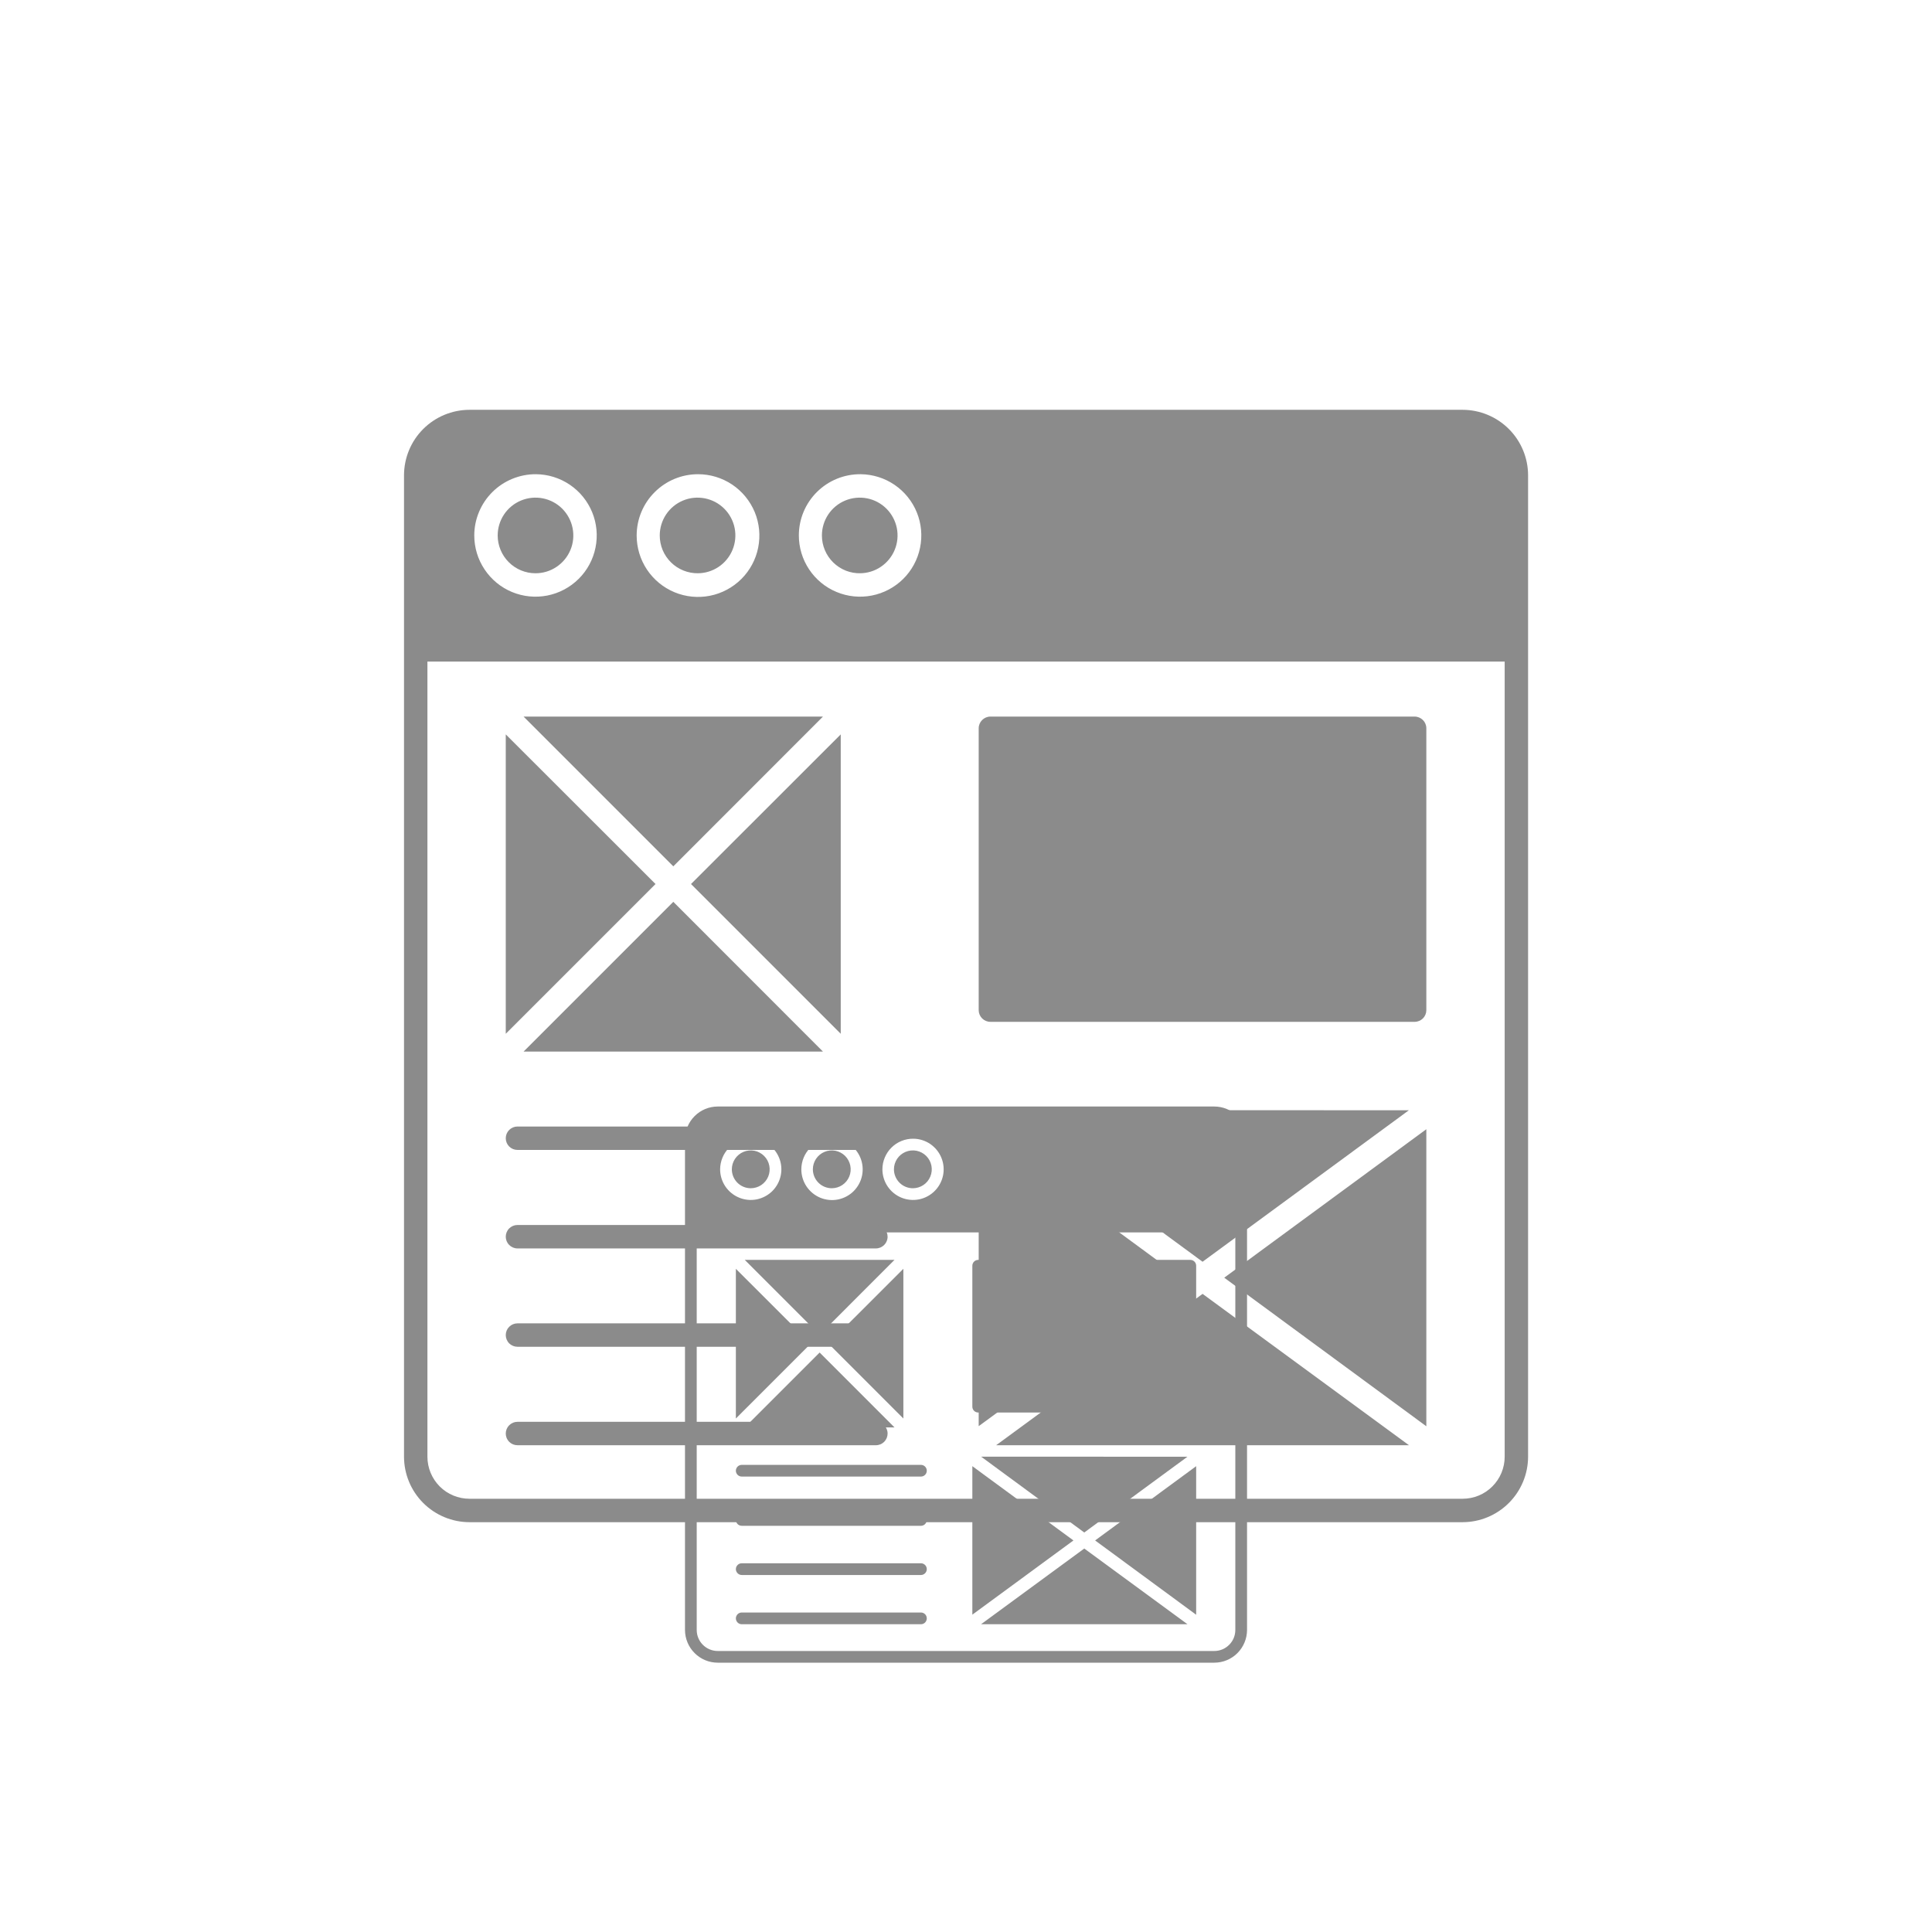 <svg xmlns="http://www.w3.org/2000/svg" width="60" height="60" viewBox="0 0 60 60" fill="none"><g clip-path="url(#clip0_4862_2963)"><rect width="60" height="60" rx="10" fill="white"></rect><g filter="url(#filter0_f_4862_2963)"><path d="M22.728 36.314C22.728 36.198 22.762 36.085 22.827 35.988C22.892 35.892 22.983 35.816 23.09 35.772C23.198 35.727 23.316 35.716 23.43 35.738C23.544 35.761 23.648 35.817 23.73 35.899C23.813 35.981 23.869 36.086 23.891 36.2C23.914 36.314 23.902 36.432 23.858 36.539C23.813 36.647 23.738 36.738 23.642 36.803C23.545 36.867 23.431 36.902 23.315 36.902C23.16 36.902 23.01 36.84 22.9 36.73C22.79 36.62 22.728 36.47 22.728 36.314ZM25.833 36.902C25.95 36.901 26.063 36.867 26.159 36.802C26.256 36.737 26.331 36.645 26.375 36.538C26.419 36.431 26.43 36.313 26.407 36.199C26.384 36.085 26.328 35.98 26.246 35.898C26.164 35.817 26.059 35.761 25.945 35.738C25.832 35.716 25.714 35.727 25.607 35.772C25.499 35.816 25.408 35.892 25.343 35.988C25.279 36.085 25.244 36.198 25.244 36.314C25.244 36.392 25.26 36.469 25.29 36.541C25.32 36.613 25.364 36.678 25.419 36.732C25.474 36.787 25.54 36.83 25.612 36.859C25.684 36.888 25.761 36.903 25.839 36.902H25.833ZM28.35 36.902C28.466 36.902 28.579 36.867 28.676 36.803C28.773 36.738 28.848 36.647 28.892 36.539C28.937 36.432 28.948 36.314 28.926 36.2C28.903 36.086 28.847 35.981 28.765 35.899C28.683 35.817 28.578 35.761 28.464 35.738C28.351 35.716 28.232 35.727 28.125 35.772C28.018 35.816 27.926 35.892 27.861 35.988C27.797 36.085 27.762 36.198 27.762 36.314C27.762 36.393 27.778 36.47 27.809 36.543C27.839 36.615 27.884 36.68 27.94 36.735C27.996 36.79 28.062 36.833 28.135 36.861C28.208 36.89 28.286 36.904 28.364 36.902H28.35ZM38.728 38.091V50.62C38.727 50.889 38.62 51.148 38.43 51.338C38.239 51.529 37.981 51.636 37.712 51.636H22.29C22.02 51.636 21.762 51.529 21.572 51.338C21.381 51.148 21.274 50.889 21.273 50.62V38.091V35.38C21.274 35.111 21.381 34.852 21.572 34.662C21.762 34.471 22.02 34.364 22.29 34.364H37.712C37.981 34.364 38.239 34.471 38.43 34.662C38.62 34.852 38.727 35.111 38.728 35.38V38.091ZM27.404 36.314C27.404 36.502 27.46 36.686 27.564 36.842C27.668 36.998 27.816 37.12 27.989 37.192C28.163 37.264 28.353 37.284 28.538 37.248C28.722 37.212 28.891 37.122 29.024 36.99C29.158 36.858 29.249 36.689 29.287 36.505C29.325 36.322 29.307 36.131 29.236 35.957C29.166 35.783 29.045 35.634 28.89 35.528C28.735 35.423 28.552 35.365 28.364 35.364C28.239 35.362 28.114 35.386 27.998 35.433C27.881 35.48 27.775 35.55 27.686 35.639C27.597 35.727 27.526 35.833 27.478 35.948C27.429 36.064 27.404 36.189 27.404 36.314ZM24.886 36.314C24.886 36.503 24.941 36.687 25.046 36.844C25.15 37.001 25.299 37.123 25.473 37.196C25.647 37.268 25.839 37.288 26.024 37.251C26.209 37.214 26.378 37.124 26.512 36.991C26.645 36.857 26.736 36.688 26.773 36.503C26.81 36.318 26.791 36.126 26.719 35.952C26.647 35.778 26.525 35.629 26.368 35.524C26.212 35.419 26.027 35.364 25.839 35.364C25.587 35.364 25.345 35.464 25.166 35.642C24.987 35.82 24.887 36.062 24.886 36.314ZM22.364 36.314C22.364 36.502 22.42 36.686 22.524 36.842C22.628 36.998 22.777 37.12 22.95 37.192C23.123 37.265 23.314 37.284 23.499 37.248C23.683 37.211 23.852 37.121 23.986 36.989C24.119 36.856 24.21 36.687 24.247 36.503C24.285 36.319 24.267 36.128 24.195 35.954C24.124 35.781 24.003 35.632 23.848 35.526C23.692 35.421 23.509 35.365 23.321 35.364C23.195 35.363 23.071 35.387 22.955 35.435C22.84 35.482 22.734 35.552 22.645 35.641C22.556 35.729 22.486 35.834 22.438 35.95C22.39 36.065 22.365 36.189 22.364 36.314ZM38.364 38.273H21.637V50.62C21.637 50.793 21.706 50.959 21.828 51.081C21.951 51.204 22.117 51.273 22.29 51.273H37.712C37.885 51.273 38.051 51.204 38.173 51.081C38.296 50.959 38.364 50.793 38.364 50.62V38.273ZM22.853 39.404V44.053L25.179 41.727L22.853 39.404ZM27.779 39.127H23.13L25.455 41.453L27.779 39.127ZM23.13 44.329H27.779L25.455 42.004L23.13 44.329ZM28.055 44.053V39.404L25.73 41.727L28.055 44.053ZM22.853 45.674C22.853 45.723 22.873 45.769 22.907 45.803C22.941 45.837 22.987 45.856 23.035 45.856H28.601C28.649 45.856 28.695 45.837 28.729 45.803C28.763 45.769 28.782 45.723 28.782 45.674C28.782 45.626 28.763 45.58 28.729 45.546C28.695 45.512 28.649 45.493 28.601 45.493H23.035C22.987 45.493 22.941 45.512 22.907 45.546C22.873 45.58 22.853 45.626 22.853 45.674ZM28.601 47.022H23.035C22.987 47.022 22.941 47.041 22.907 47.075C22.873 47.109 22.853 47.155 22.853 47.203C22.853 47.252 22.873 47.298 22.907 47.332C22.941 47.366 22.987 47.385 23.035 47.385H28.601C28.649 47.385 28.695 47.366 28.729 47.332C28.763 47.298 28.782 47.252 28.782 47.203C28.782 47.155 28.763 47.109 28.729 47.075C28.695 47.041 28.649 47.022 28.601 47.022ZM28.601 48.549H23.035C22.987 48.549 22.941 48.568 22.907 48.602C22.873 48.636 22.853 48.683 22.853 48.731C22.853 48.779 22.873 48.825 22.907 48.859C22.941 48.894 22.987 48.913 23.035 48.913H28.601C28.649 48.913 28.695 48.894 28.729 48.859C28.763 48.825 28.782 48.779 28.782 48.731C28.782 48.683 28.763 48.636 28.729 48.602C28.695 48.568 28.649 48.549 28.601 48.549ZM28.601 50.078H23.035C22.987 50.078 22.941 50.097 22.907 50.131C22.873 50.165 22.853 50.212 22.853 50.26C22.853 50.308 22.873 50.354 22.907 50.389C22.941 50.423 22.987 50.442 23.035 50.442H28.601C28.649 50.442 28.695 50.423 28.729 50.389C28.763 50.354 28.782 50.308 28.782 50.26C28.782 50.212 28.763 50.165 28.729 50.131C28.695 50.097 28.649 50.078 28.601 50.078ZM30.197 45.533V50.145L33.337 47.84L30.197 45.533ZM30.47 45.238L33.673 47.593L36.877 45.24L30.47 45.238ZM37.148 50.147V45.534L34.01 47.84L37.148 50.147ZM30.468 50.442H36.879L33.673 48.091L30.468 50.442ZM30.379 43.867H36.966C37.014 43.867 37.061 43.848 37.095 43.814C37.129 43.78 37.148 43.734 37.148 43.685V39.309C37.148 39.261 37.129 39.215 37.095 39.18C37.061 39.146 37.014 39.127 36.966 39.127H30.379C30.331 39.127 30.284 39.146 30.25 39.18C30.216 39.215 30.197 39.261 30.197 39.309V43.685C30.197 43.734 30.216 43.78 30.25 43.814C30.284 43.848 30.331 43.867 30.379 43.867Z" fill="#8B8B8B"></path></g><path d="M15.456 16.629C15.456 16.397 15.525 16.169 15.654 15.976C15.783 15.783 15.966 15.633 16.181 15.544C16.396 15.455 16.632 15.432 16.86 15.477C17.087 15.522 17.297 15.634 17.461 15.798C17.625 15.963 17.737 16.172 17.782 16.4C17.828 16.628 17.805 16.864 17.716 17.078C17.627 17.293 17.476 17.476 17.283 17.605C17.09 17.735 16.863 17.803 16.631 17.803C16.319 17.803 16.02 17.68 15.8 17.459C15.58 17.239 15.456 16.94 15.456 16.629ZM21.667 17.803C21.899 17.803 22.126 17.733 22.318 17.604C22.511 17.474 22.661 17.291 22.749 17.076C22.838 16.861 22.86 16.625 22.815 16.398C22.769 16.17 22.657 15.961 22.492 15.797C22.328 15.633 22.119 15.522 21.891 15.477C21.663 15.432 21.427 15.455 21.213 15.544C20.998 15.633 20.815 15.784 20.686 15.977C20.558 16.17 20.489 16.397 20.489 16.629C20.489 16.784 20.52 16.938 20.579 17.082C20.639 17.225 20.727 17.355 20.838 17.465C20.948 17.574 21.08 17.66 21.224 17.718C21.368 17.776 21.522 17.805 21.678 17.803H21.667ZM26.7 17.803C26.932 17.803 27.159 17.735 27.352 17.605C27.545 17.476 27.696 17.293 27.785 17.078C27.874 16.864 27.897 16.628 27.852 16.4C27.806 16.172 27.694 15.963 27.53 15.798C27.366 15.634 27.157 15.522 26.929 15.477C26.701 15.432 26.465 15.455 26.25 15.544C26.035 15.633 25.852 15.783 25.723 15.976C25.594 16.169 25.525 16.397 25.525 16.629C25.525 16.786 25.556 16.941 25.617 17.085C25.678 17.23 25.767 17.36 25.879 17.47C25.991 17.579 26.124 17.665 26.27 17.723C26.416 17.78 26.572 17.807 26.729 17.803H26.7ZM47.456 20.182V45.24C47.455 45.779 47.24 46.295 46.859 46.676C46.478 47.057 45.962 47.272 45.423 47.273H14.58C14.041 47.272 13.524 47.057 13.143 46.676C12.762 46.295 12.548 45.779 12.547 45.24V20.182V14.76C12.548 14.221 12.762 13.704 13.143 13.323C13.524 12.943 14.041 12.728 14.58 12.727H45.423C45.962 12.728 46.478 12.943 46.859 13.323C47.24 13.704 47.455 14.221 47.456 14.76V20.182ZM24.809 16.629C24.809 17.004 24.92 17.371 25.128 17.683C25.336 17.996 25.632 18.24 25.979 18.384C26.325 18.529 26.706 18.567 27.075 18.495C27.443 18.423 27.782 18.244 28.049 17.98C28.316 17.716 28.498 17.379 28.573 17.011C28.649 16.643 28.614 16.261 28.473 15.914C28.332 15.566 28.091 15.268 27.78 15.056C27.47 14.845 27.104 14.731 26.729 14.727C26.477 14.725 26.228 14.772 25.995 14.867C25.762 14.961 25.551 15.101 25.372 15.278C25.194 15.454 25.052 15.665 24.955 15.897C24.858 16.129 24.809 16.378 24.809 16.629ZM19.772 16.629C19.772 17.006 19.883 17.375 20.092 17.689C20.301 18.002 20.598 18.247 20.946 18.392C21.294 18.537 21.677 18.575 22.047 18.502C22.417 18.429 22.757 18.247 23.024 17.981C23.291 17.715 23.473 17.375 23.546 17.006C23.62 16.636 23.583 16.253 23.439 15.904C23.294 15.556 23.05 15.258 22.737 15.048C22.423 14.839 22.055 14.727 21.678 14.727C21.173 14.727 20.689 14.927 20.332 15.284C19.974 15.64 19.773 16.124 19.772 16.629ZM14.729 16.629C14.729 17.005 14.84 17.372 15.049 17.684C15.257 17.997 15.553 18.241 15.9 18.385C16.247 18.529 16.629 18.567 16.997 18.495C17.366 18.422 17.705 18.242 17.971 17.977C18.238 17.713 18.42 17.375 18.494 17.006C18.569 16.638 18.533 16.256 18.391 15.909C18.248 15.561 18.006 15.263 17.695 15.053C17.384 14.843 17.017 14.729 16.641 14.727C16.391 14.726 16.143 14.775 15.911 14.87C15.679 14.965 15.468 15.105 15.291 15.281C15.113 15.458 14.972 15.668 14.876 15.899C14.779 16.13 14.729 16.378 14.729 16.629ZM46.729 20.545H13.274V45.24C13.274 45.586 13.412 45.918 13.656 46.163C13.901 46.408 14.233 46.545 14.58 46.545H45.423C45.77 46.545 46.102 46.408 46.346 46.163C46.591 45.918 46.729 45.586 46.729 45.24V20.545ZM15.707 22.807V32.105L20.358 27.454L15.707 22.807ZM25.558 22.254H16.26L20.91 26.905L25.558 22.254ZM16.26 32.658H25.558L20.91 28.007L16.26 32.658ZM26.11 32.105V22.807L21.46 27.454L26.11 32.105ZM15.707 35.349C15.707 35.445 15.745 35.538 15.813 35.606C15.882 35.674 15.974 35.712 16.07 35.712H27.201C27.298 35.712 27.39 35.674 27.459 35.606C27.527 35.538 27.565 35.445 27.565 35.349C27.565 35.252 27.527 35.16 27.459 35.092C27.39 35.023 27.298 34.985 27.201 34.985H16.07C15.974 34.985 15.882 35.023 15.813 35.092C15.745 35.16 15.707 35.252 15.707 35.349ZM27.201 38.043H16.07C15.974 38.043 15.882 38.082 15.813 38.15C15.745 38.218 15.707 38.311 15.707 38.407C15.707 38.504 15.745 38.596 15.813 38.664C15.882 38.732 15.974 38.771 16.07 38.771H27.201C27.298 38.771 27.39 38.732 27.459 38.664C27.527 38.596 27.565 38.504 27.565 38.407C27.565 38.311 27.527 38.218 27.459 38.15C27.39 38.082 27.298 38.043 27.201 38.043ZM27.201 41.098H16.07C15.974 41.098 15.882 41.136 15.813 41.205C15.745 41.273 15.707 41.365 15.707 41.462C15.707 41.558 15.745 41.651 15.813 41.719C15.882 41.787 15.974 41.825 16.07 41.825H27.201C27.298 41.825 27.39 41.787 27.459 41.719C27.527 41.651 27.565 41.558 27.565 41.462C27.565 41.365 27.527 41.273 27.459 41.205C27.39 41.136 27.298 41.098 27.201 41.098ZM27.201 44.156H16.07C15.974 44.156 15.882 44.194 15.813 44.263C15.745 44.331 15.707 44.423 15.707 44.52C15.707 44.616 15.745 44.709 15.813 44.777C15.882 44.845 15.974 44.883 16.07 44.883H27.201C27.298 44.883 27.39 44.845 27.459 44.777C27.527 44.709 27.565 44.616 27.565 44.52C27.565 44.423 27.527 44.331 27.459 44.263C27.39 44.194 27.298 44.156 27.201 44.156ZM30.394 35.065V44.291L36.674 39.68L30.394 35.065ZM30.94 34.476L37.347 39.185L43.754 34.48L30.94 34.476ZM44.296 44.294V35.069L38.02 39.68L44.296 44.294ZM30.936 44.883H43.758L37.347 40.182L30.936 44.883ZM30.758 31.734H43.932C44.029 31.734 44.121 31.696 44.19 31.628C44.258 31.56 44.296 31.467 44.296 31.371V22.618C44.296 22.521 44.258 22.429 44.19 22.361C44.121 22.293 44.029 22.254 43.932 22.254H30.758C30.661 22.254 30.569 22.293 30.501 22.361C30.433 22.429 30.394 22.521 30.394 22.618V31.371C30.394 31.467 30.433 31.56 30.501 31.628C30.569 31.696 30.661 31.734 30.758 31.734Z" fill="#8B8B8B"></path></g><defs><filter id="filter0_f_4862_2963" x="5" y="18" width="50" height="50" filterUnits="userSpaceOnUse" color-interpolation-filters="sRGB"><feGaussianBlur stdDeviation="7.5"></feGaussianBlur></filter><clipPath id="clip0_4862_2963"><rect width="60" height="60" rx="10" fill="white"></rect></clipPath></defs></svg>